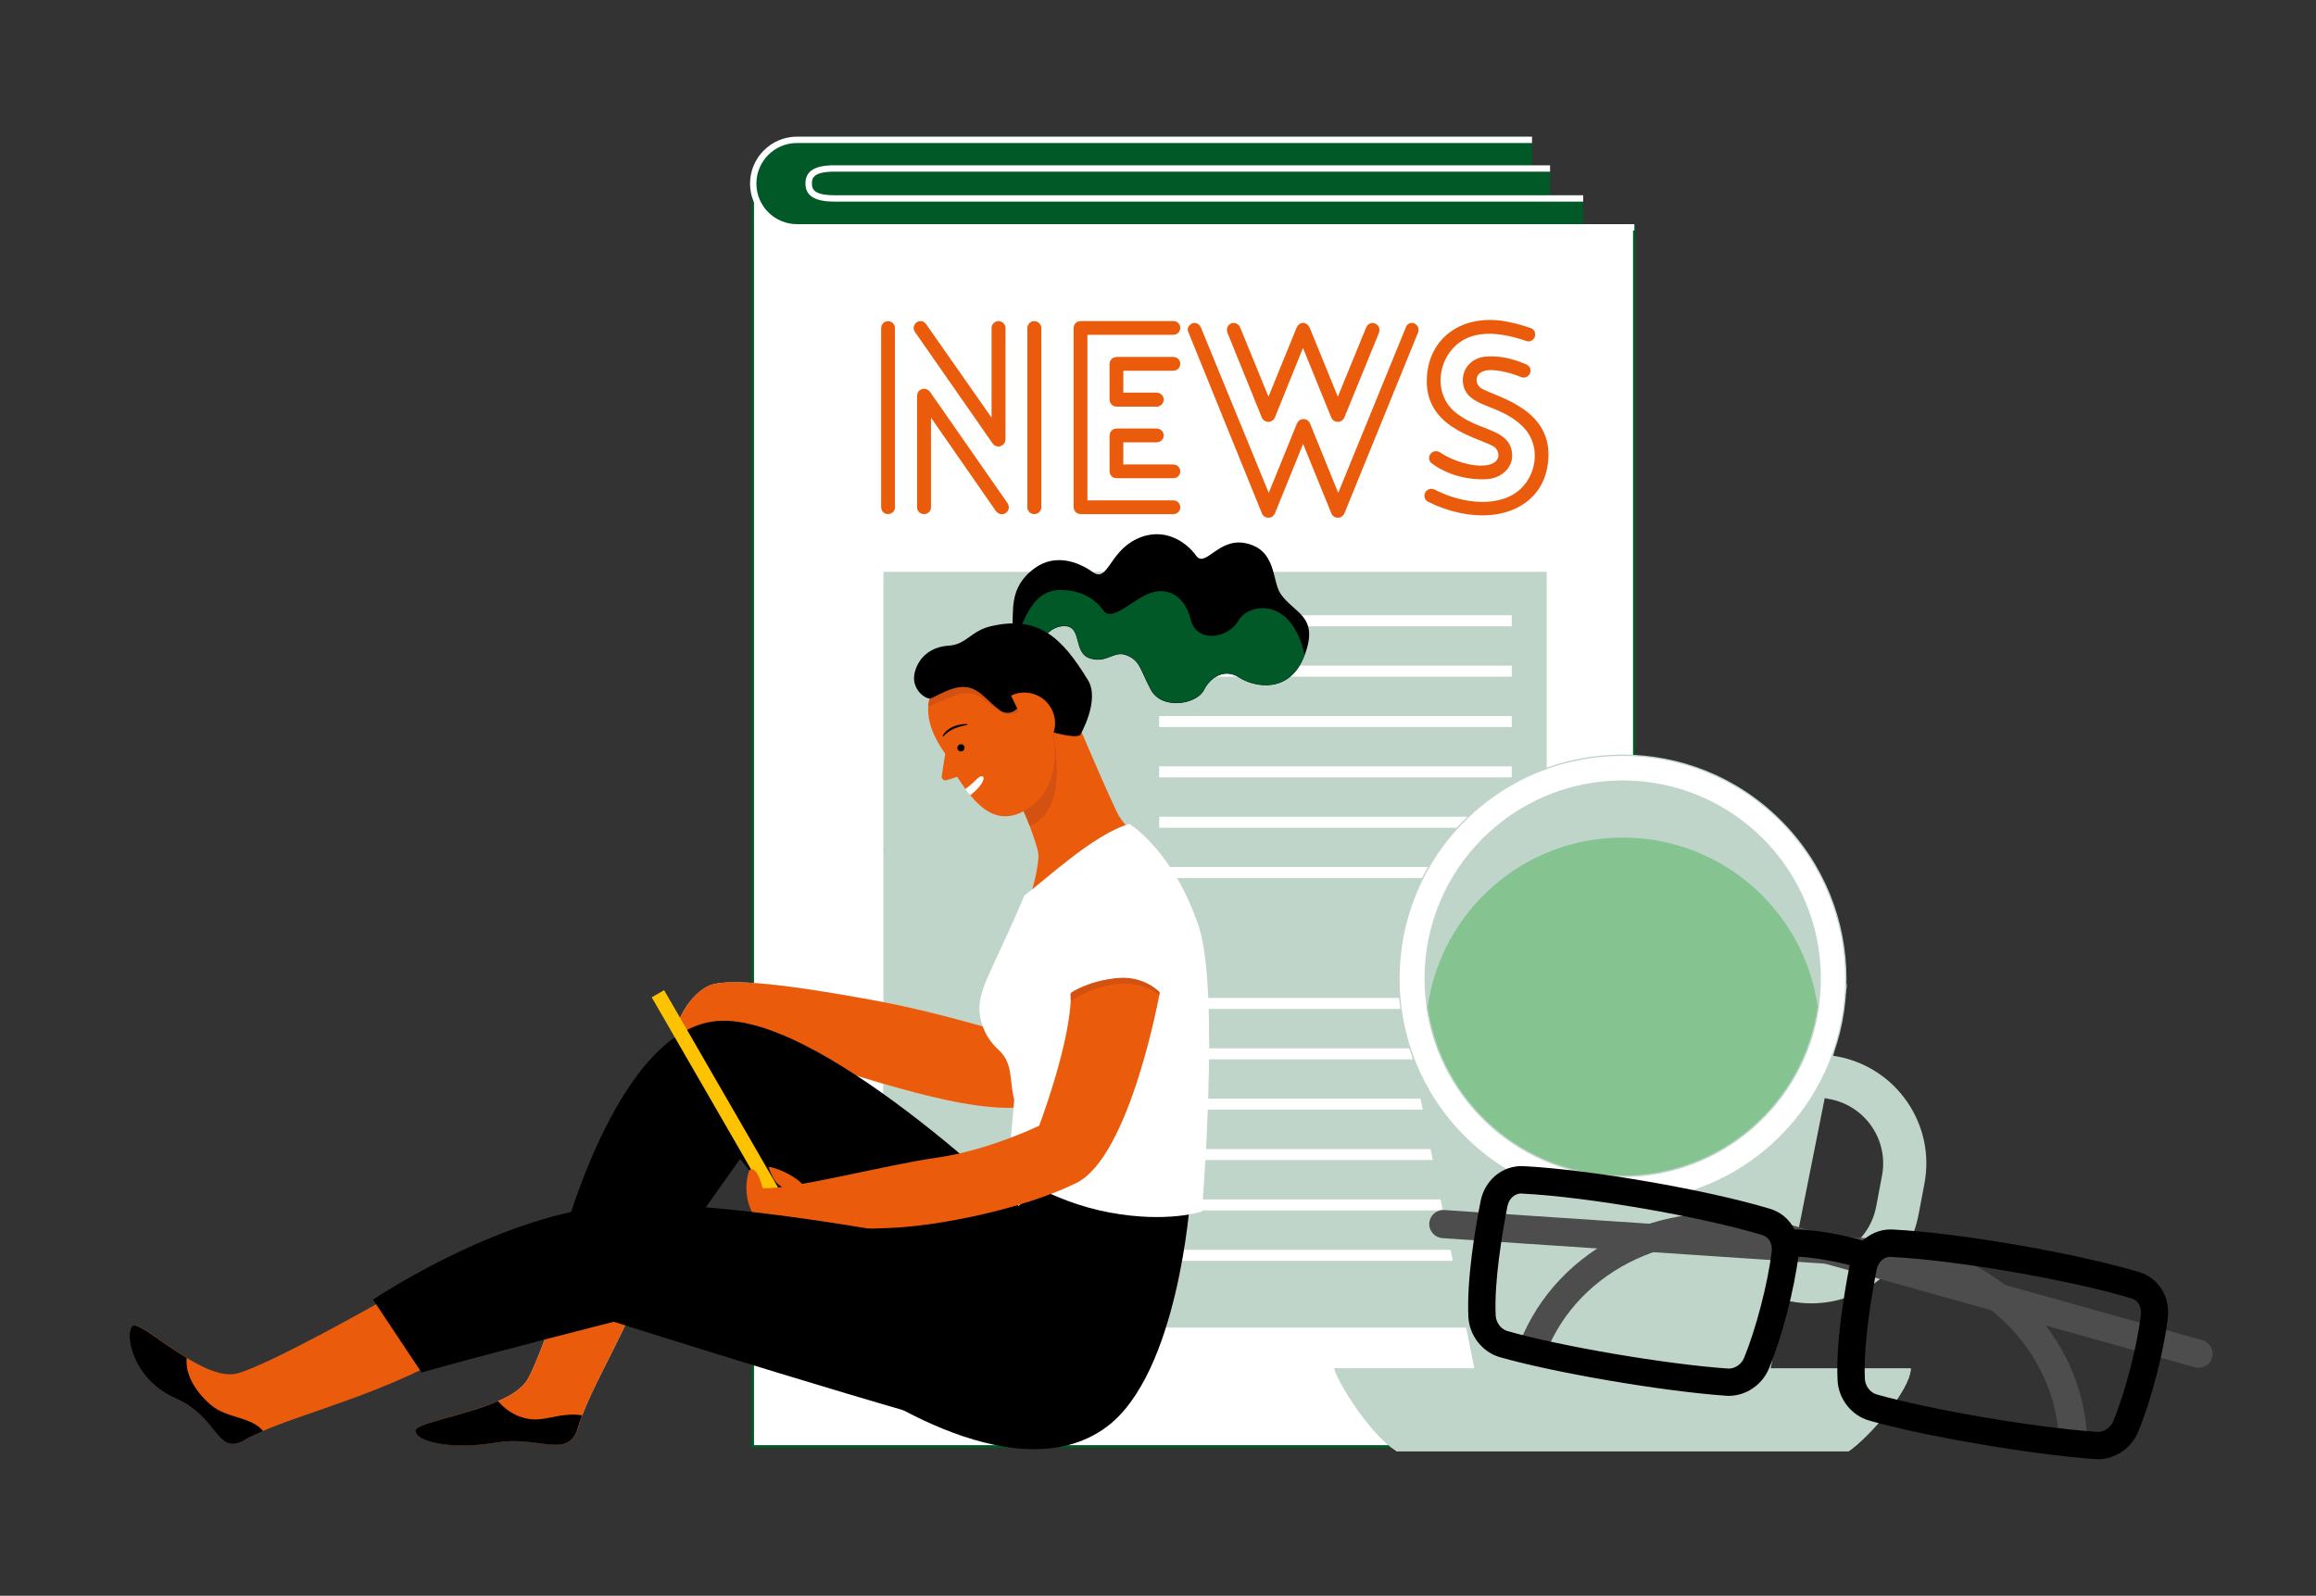 <svg xmlns="http://www.w3.org/2000/svg" xmlns:xlink="http://www.w3.org/1999/xlink" id="_x3C_Layer_x3E_" x="0px" y="0px" viewBox="0 0 1747.1 1203.9" style="enable-background:new 0 0 1747.1 1203.9;" xml:space="preserve"><rect x="0" y="0" width="1747.1" height="1203.9" fill="#333333" stroke="none"/><style type="text/css">	.st0{fill:#005926;}	.st1{fill:#FFFFFF;stroke:#005926;stroke-width:2;stroke-miterlimit:10;}	.st2{fill:#FFFFFF;}	.st3{fill:#BFD5CA;}	.st4{fill:#F2F2F2;}	.st5{fill:#EA5B0C;stroke:#EA5B0C;stroke-width:6;stroke-miterlimit:10;}	.st6{fill:#BFD5CA;stroke:#BFD5CA;stroke-miterlimit:10;}	.st7{fill:#FFFFFF;stroke:#BFD5CA;stroke-width:1;stroke-miterlimit:10;}	.st8{fill:#BFD5CA;stroke:#BFD5CA;stroke-width:1;stroke-miterlimit:10;}	.st9{fill:#85C390;stroke:#BFD5CA;stroke-miterlimit:10;}	.st10{fill:#4D4D4D;}	.st11{fill:#F9CEB6;}	.st12{fill:#EA5B0C;}	.st13{fill:#D35211;}	.st14{fill:#3D6ACC;}	.st15{fill:#FDC300;}</style><g id="XMLID_6_"></g><g id="XMLID_7_"></g><g>	<g>		<path class="st0" d="M567.8,138.5c0-18.2,15.2-33,33.4-33h554.5V274H567.8V138.5z"></path>		<path class="st1" d="M567.8,138.5v952.8h665.1V171.4H601.6C583.4,171.4,567.8,156.7,567.8,138.5z"></path>		<path class="st2" d="M1232.9,173.9H601.2c-19.5,0-35.4-15.9-35.4-35.4s15.9-35.4,35.4-35.4h554.5v4.8H601.2   c-16.9,0-30.6,13.7-30.6,30.6s13.7,30.6,30.6,30.6h631.7V173.9z"></path>		<path class="st0" d="M619.6,147.3h549.7v-20.5H619.6c-4,0-7.2,3.2-7.2,7.2v6.2C612.5,144.1,615.7,147.3,619.6,147.3z"></path>		<polygon class="st0" points="1194.3,169 607.6,169 607.6,138.5 615.6,147.3 1194.3,147.3   "></polygon>		<path class="st2" d="M1194.3,152.1H629.4c-14.8,0-21.8-4.3-21.8-13.7c0-9.3,6.9-13.7,21.8-13.7h539.9v4.8H629.4   c-16.9,0-16.9,5.8-16.9,8.9c0,3.1,0,8.9,16.9,8.9h564.9V152.1z"></path>	</g>	<rect x="666.4" y="431.4" class="st3" width="206" height="212.4"></rect>	<rect x="838.1" y="431.4" class="st3" width="328.7" height="570.2"></rect>	<rect x="666.4" y="640.3" class="st3" width="206" height="189.4"></rect>	<rect x="666.4" y="788.7" class="st3" width="206" height="212.4"></rect>	<g>		<rect x="874.4" y="464.2" class="st2" width="266" height="8.3"></rect>		<rect x="874.4" y="502.2" class="st2" width="266" height="8.3"></rect>		<rect x="874.4" y="540.2" class="st2" width="266" height="8.3"></rect>		<rect x="874.4" y="578.2" class="st2" width="266" height="8.3"></rect>		<rect x="874.4" y="616.2" class="st2" width="266" height="8.3"></rect>		<rect x="874.4" y="654.1" class="st2" width="266" height="8.3"></rect>	</g>	<g>		<rect x="874.4" y="752.9" class="st2" width="266" height="8.3"></rect>		<rect x="874.4" y="790.9" class="st2" width="266" height="8.3"></rect>		<rect x="874.4" y="828.9" class="st2" width="266" height="8.3"></rect>		<rect x="874.4" y="866.9" class="st2" width="266" height="8.3"></rect>		<rect x="874.4" y="904.9" class="st2" width="266" height="8.3"></rect>		<rect x="874.4" y="942.9" class="st2" width="266" height="8.3"></rect>	</g>	<path class="st4" d="M1373.7,707.5l7.3-13.9c5-9.6-1.1-20.2-8.3-26.6c-7.1-6.4-30.2-19-40.1-21.1s-20.3,0.9-26.6,8.3  c-6.3,7.4-20,35.2-21.1,40.1c-1.1,5-2.8,9.3-1.7,13.8c12.9,0.8,26.8,1.3,41.2,1.3C1341.9,709.3,1358.5,708.7,1373.7,707.5z"></path>	<g>		<path class="st5" d="M667.7,382.8V247.5c0-3,4.4-3,4.4,0v135.3C672.1,385.6,667.7,385.6,667.7,382.8z M696.1,246.2l54.9,78.4   v-77.1c0-3,4.5-3,4.5,0v84.1c0,2.1-3,3.2-4.2,1.3l-58.7-84.3C691,246.4,694.6,243.7,696.1,246.2z M753.9,384.1l-54.6-78.6v77.3   c0,2.8-4.5,2.8-4.5,0v-84.3c0-2.1,2.7-3,4.2-1.3l58.7,84.3C759.2,383.9,755.8,386.4,753.9,384.1z M778,382.8V247.5   c0-3,4.5-3,4.5,0v135.3C782.5,385.6,778,385.6,778,382.8z"></path>		<path class="st5" d="M887.4,382.8c0,1.1-0.9,2.1-2.1,2.1h-70.1c-1.3,0-2.3-0.9-2.3-2.1V247.3c0-1.1,0.9-2.1,2.3-2.1h70.1   c1.1,0,2.1,0.9,2.1,2.1c0,1.3-0.9,2.3-2.1,2.3h-68v130.9h68C886.5,380.5,887.4,381.5,887.4,382.8z M887.4,274.4   c0,1.3-0.9,2.3-2.1,2.3h-40.9v22.5h28.2c1.3,0,2.3,1.1,2.3,2.3c0,1.1-0.9,2.3-2.3,2.3h-30.3c-1.3,0-2.3-1.1-2.3-2.3v-27.1   c0-1.1,0.9-2.1,2.3-2.1h43C886.5,272.4,887.4,273.3,887.4,274.4z M874.9,328.6c0,1.1-0.9,2.1-2.3,2.1h-28.2v22.7h40.9   c1.1,0,2.1,0.9,2.1,2.3c0,1.1-0.9,2.1-2.1,2.1h-43c-1.3,0-2.3-0.9-2.3-2.1v-27.1c0-1.3,0.9-2.3,2.3-2.3h30.3   C874,326.3,874.9,327.3,874.9,328.6z"></path>		<path class="st5" d="M1065.9,246.8c1.1,0.6,1.5,1.7,1.1,2.8l-55.7,136.8c-0.6,1.1-1.7,1.5-2.8,1.1c-0.8-0.2-1.1-0.6-1.3-1.1   L983,326.9l-24.1,59.5c-0.6,1.1-1.7,1.5-2.8,1.1c-0.8-0.2-1.1-0.6-1.3-1.1l-55.5-136.8c-0.8-1.1,0-2.3,1.1-2.8   c0.9-0.6,2.3,0.2,2.7,1.3l54,131.7l24.1-59.3c0.8-1.7,3.4-1.9,4.2,0l24.1,59.3l53.8-131.7C1063.4,247,1064.6,246.2,1065.9,246.8z    M929.7,246.8c1.1-0.6,2.7,0.2,3,1.3l24.2,59.1l24.1-59.1c0.4-1.1,1.7-1.9,2.8-1.3c0.6,0.4,1.1,0.8,1.3,1.3l24.1,59.1l24.2-59.1   c0.4-1.1,1.7-1.9,2.7-1.3c1.3,0.6,1.9,1.7,1.5,2.8l-26.3,64.4c-0.8,1.7-3.4,1.7-4.2,0l-24.2-59.5l-24,59.5c-0.8,1.7-3.4,1.7-4.2,0   l-26.1-64.4C928.2,248.5,928.7,247.3,929.7,246.8z"></path>		<path class="st5" d="M1080.8,372c21.8,11.4,52.5,15,69.3-1.9c12.9-13.1,15.7-36.7-0.4-51.5c-18.6-17.4-42.1-13.8-43.2-31.1   c-0.4-8.7,6.4-15.2,15.2-15.5c9.1-0.6,17.6,1.1,28.6,5.7c2.7,1.1,0.9,5.1-1.7,4c-6.6-2.7-18.2-6.3-27.1-5.3   c-5.7,0.8-10.8,4.2-10.6,10.6c0,2.8,1.5,5.9,4.2,8c8.5,6.4,50,13.4,50,47.7s-30.5,49.1-65,40.9c-6.8-1.5-14-4-21.6-7.8   C1076.1,374.5,1078.2,370.7,1080.8,372z M1152.3,254.4c-20.3-7-43.6-9.9-58.5,6.4c-12.1,13.1-15.2,37.1,1.1,51.7   c18.6,16.1,41.7,12.9,42.8,30.3c0.6,8.9-7.4,15.2-16.3,15.7c-11.9,0.8-27.3-2.3-39.4-11.2c-2.5-1.7,0.2-5.1,2.5-3.6   c11.9,8.3,36.4,15.3,45.8,6.6c4.5-4.2,3.8-11-0.6-15c-8.9-7.4-50.4-12.3-50.4-47.5c0-29.4,22.9-47,53.4-42.8   c5.3,0.8,12.1,2.3,21,5.3C1156.4,251.3,1154.9,255.5,1152.3,254.4z"></path>	</g>	<g>		<g>			<path class="st6" d="M1440.9,1032.9c-1,16.6-31.8,51.4-46.5,61.5h-340.7c-20.5-13.4-43.4-51-46.5-61.5H1440.9z"></path>			<path class="st6" d="M1440.9,1032.9c-1,16.6-31.8,51.4-46.5,61.5h-340.7c-20.5-13.4-43.4-51-46.5-61.5H1440.9z"></path>			<path class="st6" d="M1386.2,797.6l-3.9-0.7l10.2-51.3c1-4.9-2.7-9.4-7.7-9.4h-321.6c-4.9,0-8.7,4.5-7.7,9.4l57.3,287.4h222.3    l10.5-52.7l5.8,1.1l0,0c5.1,1,10.2,1.4,15.2,1.4c38.5,0,72.8-27.4,80.2-66.5l4.4-23.3C1459.7,848.8,1430.5,806,1386.2,797.6z     M1420.2,887.1l-4.4,23.3c-5.1,27.1-31.4,45-58.5,39.9l-5.4-1l24.2-121.4l4.2,0.8C1407.5,833.8,1425.4,860,1420.2,887.1z"></path>		</g>					<ellipse transform="matrix(0.707 -0.707 0.707 0.707 -163.552 1081.82)" class="st7" cx="1224.1" cy="738.3" rx="168.6" ry="168.6"></ellipse>		<ellipse class="st8" cx="1224.1" cy="738.3" rx="149" ry="149"></ellipse>		<path class="st9" d="M1224.1,631.4c-75.2,0-137.3,55.7-147.6,128c10.2,72.3,72.4,128,147.6,128s137.3-55.7,147.6-128   C1361.5,687,1299.3,631.4,1224.1,631.4z"></path>	</g>	<g>		<path class="st10" d="M1563.8,1098c-5.7,0-10.4-4.5-10.6-10.3v-0.3c-2.1-68.7-61-126.3-134-131.2l-331.1-22.1   c-5.9-0.4-10.3-5.5-9.9-11.3c0.4-5.9,5.5-10.3,11.3-9.9l331.1,22.1c40.6,2.7,78.8,19.7,107.4,47.8c28.8,28.3,45.3,65.2,46.5,103.9   v0.3c0.2,5.9-4.4,10.8-10.3,10.9C1564,1098,1563.9,1098,1563.8,1098z"></path>		<path class="st10" d="M1658.5,1031.9c-0.9,0-1.9-0.1-2.9-0.4L1336.2,942c-70.5-19.8-145.2,14.9-170.1,79l-0.1,0.3   c-2.1,5.5-8.3,8.2-13.7,6.1c-5.5-2.1-8.2-8.3-6.1-13.7l0.1-0.3c14-36.1,41.9-65.4,78.4-82.5c36.4-17,78-20.3,117.2-9.3l319.5,89.5   c5.7,1.6,8.9,7.4,7.4,13.1C1667.5,1028.9,1663.2,1031.9,1658.5,1031.9z"></path>		<path d="M1304.1,1053.1c-0.7,0-1.4,0-2.2-0.1c-48-3.4-129.3-17.3-170.5-29.1c-13.2-3.8-23-16.3-23.7-30.3   c-1.4-27.9,5.1-66.7,9.2-87.3c3.1-16.1,16.7-27.2,32.2-26.5c50.2,2.5,139,17.9,186.2,32.2c14.6,4.4,23.4,18.7,21.5,34.7   c-3.2,26-12.5,62-22.3,85.6C1329.4,1044.8,1317.1,1053.1,1304.1,1053.1z M1147.6,900.4c-5.1,0-9.4,4-10.5,9.9   c-3.8,19.7-10.1,56.6-8.8,82.3c0.3,5.3,4,10.2,8.8,11.6c40.1,11.5,119.4,25,166.3,28.3c5,0.4,10.1-3,12.2-7.9   c9-21.8,18-56.3,20.9-80.3c0.7-6-2.1-11-7-12.5c-46-13.9-132.4-28.9-181.3-31.3C1148,900.4,1147.8,900.4,1147.6,900.4z"></path>		<path d="M1582.6,1100.9c-0.7,0-1.4,0-2.2-0.1c-48-3.4-129.3-17.3-170.5-29.1c-13.2-3.8-23-16.2-23.7-30.3   c-1.4-27.9,5.1-66.7,9.2-87.3c3.1-16.1,16.7-27.2,32.2-26.5c50.2,2.5,139,17.9,186.2,32.2c14.6,4.4,23.4,18.7,21.5,34.7   c-3.2,26-12.5,62-22.3,85.6C1607.9,1092.6,1595.6,1100.9,1582.6,1100.9z M1426.1,948.2c-5.1,0-9.4,4-10.5,9.9   c-3.8,19.7-10.1,56.6-8.8,82.3c0.3,5.3,4,10.2,8.8,11.6c40.1,11.5,119.4,25,166.3,28.3c5,0.4,10.1-3,12.2-7.9   c9-21.8,18-56.3,20.9-80.3c0.7-6-2.1-11-7-12.5c-46-13.9-132.4-28.9-181.3-31.3C1426.5,948.2,1426.3,948.2,1426.1,948.2z"></path>		<path d="M1404.7,957.6c-11.6-5-43.3-10.5-53.9-9.4l-2.3-20.4c13.9-1.6,49.4,4.5,64.3,10.9L1404.7,957.6z"></path>	</g>	<g>		<g>			<path class="st11" d="M495.7,943.7c-21.7,59.7-50.9,103.1-59.7,133.5c-7,24.1-29.5,5.7-61.3,11.1c-35.7,6-62.2-1.2-60.9-9.2    c1.3-8,70.6-15,84.1-38.3c13.5-23.2,40.4-114.6,40.4-114.6L495.7,943.7z"></path>			<path d="M376,1084.9c-33.4,5.7-58.6-0.3-60.8-7.6c-0.9,0.6-1.4,1.3-1.5,1.9c-1.3,8,25.2,15.2,60.9,9.2    c31.2-5.3,53.5,12.3,60.9-9.9C426.9,1095.3,405.5,1079.9,376,1084.9z"></path>			<g>				<path d="M406.4,1070.8c-9.8,0.8-21.6-3.1-30.7-13.7c-25.2,11.1-61.1,16.3-62,22c-1.3,8,25.2,15.2,60.9,9.2     c31.8-5.4,54.3,13,61.3-11.1c0.9-3,2-6.2,3.2-9.4C426.8,1065.7,415.5,1070.1,406.4,1070.8z"></path>			</g>		</g>		<path class="st12" d="M495.7,943.7c-21.7,59.7-50.9,103.1-59.7,133.5c-7,24.1-29.5,5.7-61.3,11.1c-35.7,6-62.2-1.2-60.9-9.2   c1.3-8,70.6-15,84.1-38.3c13.5-23.2,40.4-114.6,40.4-114.6L495.7,943.7z"></path>		<path class="st12" d="M320.7,1032c-57.1,27.8-108.3,38.5-135.8,54.2c-21.8,12.4-19.1-16.7-52.3-31.3   c-33.1-14.6-38.8-49.6-32.3-54.4c6.5-4.9,53.1,42.8,79,35.6c25.9-7.3,112.4-56.6,112.4-56.6L320.7,1032z"></path>		<path class="st11" d="M790.1,693.1c0,0,14.8-5.8,36.2-2.1c21.3,3.7,29,18.2,29,18.2s-32.5,115.6-77,125s-134.4-24.9-170.2-33.7   c-35.8-8.8-54.6-13.4-54.6-13.4s-6.1,6.7-11.2,6.3c-5.1-0.4-4.5-2.5-4.5-2.5s-2.5,2.7-5.9,3.1s-5.2-2-5.2-2s-5.5,4.1-9,3.3   s-2.4-4.3-2.4-4.3s-3.5,1.3-6.2-5.2s7.5-33.3,25.2-41.9c17.7-8.7,91.4,4.7,130.2,11.8s94.1,23.6,94.1,23.6   S782.1,727.8,790.1,693.1z"></path>		<path class="st12" d="M790.1,693.1c0,0,14.8-5.8,36.2-2.1c21.3,3.7,29,18.2,29,18.2s-32.5,115.6-77,125s-134.4-24.9-170.2-33.7   c-35.8-8.8-54.6-13.4-54.6-13.4s-6.1,6.7-11.2,6.3c-5.1-0.4-4.5-2.5-4.5-2.5s-2.5,2.7-5.9,3.1s-5.2-2-5.2-2s-5.5,4.1-9,3.3   s-2.4-4.3-2.4-4.3s-3.5,1.3-6.2-5.2s7.5-33.3,25.2-41.9c17.7-8.7,91.4,4.7,130.2,11.8s94.1,23.6,94.1,23.6   S782.1,727.8,790.1,693.1z"></path>		<path d="M784.7,926.1c-2.4-4-159.2-157.6-240.1-156c-80.8,1.6-123.7,177.8-123.7,177.8l68.7,23.4l68.7-97L707,1061.8L784.7,926.1z   "></path>		<path class="st12" d="M864,637.5c-0.3,16.7-13,33.9-36.8,38.5c-25.5,5-44.2,17.4-52.8,5.4c3.6-3.3,9.9-30.9,8.9-37.4   c-2.5-16.4-38.3-98.1-38.3-98.1l58-24c0,0,34.1,81.2,41,93.5C846.6,620.1,857,632.2,864,637.5z"></path>		<path d="M897.9,904.3c0,0-8.8,132-63.1,172.2c-71.9,53.4-193.2-37.2-193.2-37.2l52.5-83.3c0,0,29.9,1.6,94.6-66.3   C858.7,898.1,897.9,904.3,897.9,904.3z"></path>		<path class="st13" d="M795,553.9c0.8,13,10.5,56.1-18.1,69.3c-6-14.4-12.7-29.7-18.2-42.2L795,553.9z"></path>		<path class="st2" d="M772.8,675.5c-24.2,57.6-36.4,72.1-33.6,90.3c1.9,12.3,7.8,20.6,13.9,26.1c11.5,10.4,8.1,22.8,12,37.9   l-4.7,52.7c0,0,31.3,23.9,76.8,32.3c43.7,8.1,69.5-0.8,69.5-0.8s13.7-166.7-2.4-215c-19.1-57.2-52.3-77.4-52.3-77.4   C825.1,629.1,787.6,664.8,772.8,675.5z"></path>		<path class="st14" d="M808.5,700.1c0.3-0.9,0.4-1.3,0.4-1.3C808.8,699.1,808.6,699.6,808.5,700.1z"></path>		<g>			<path d="M763.5,475.8c1.6-14.1-3.3-32.4,17.1-47.2c15.1-10.9,32.2-5.2,43.7,3s12.2-14.9,33-24.9s37.9,2.5,44.9,12.4    s16.9-13.6,37.3-9.3c23.7,4.9,19.8,28.1,26.5,38.1c10.1,15.1,29.6,16.5,18,46.8c-11.6,30.2-39.2,23.1-49.2,16.5    c-10-6.6-21.1-1.5-26.6,9.5c-5.6,10.9-31.8,15.1-40-0.2c-8.2-15.3-8.1-21.9-18.1-26s-14.8,6.4-28,2.2    c-13.1-4.2-5.1-25.2-20.2-24.3c-11.8,0.8-17.6,13.6-17.6,13.6L763.5,475.8z"></path>			<path class="st0" d="M934.3,468.1c-7.7,13.7-31.5,17.5-36.1-0.8s-17.7-24.4-30.5-19.9s-28.7,22-35,13.5s-16.3-16-33.4-15.8    c-17.1,0.2-24.7,16.7-30.4,30.9c0,0-0.1,0.9-0.1,2.2l15.5,7.6c0,0,5.8-12.8,17.6-13.6c15.1-1,7,20,20.2,24.3    c13.1,4.2,18-6.3,28-2.2c10,4.1,10,10.7,18.1,26c8.2,15.3,34.5,11.1,40,0.2c5.6-10.9,16.6-16.1,26.6-9.5    c10,6.6,37.6,13.8,49.2-16.5c0-0.1,0.1-0.2,0.1-0.3C974.5,449.4,941.5,455.3,934.3,468.1z"></path>			<path class="st12" d="M715.1,574.5c16.6,28.3,34.9,56.3,65,32.2c14.8-11.8,22.6-41.4,7.5-70.3c-15.2-28.9-26.5-49.6-62-34.1    c-32.2,14.1-30.9,41.1-12.5,66.4C714.3,570.3,714,572.7,715.1,574.5z"></path>			<path d="M722.5,565.5c0.7,1.3,2.3,1.8,3.7,1.1c1.3-0.7,1.8-2.3,1.1-3.7s-2.3-1.8-3.7-1.1C722.3,562.6,721.8,564.2,722.5,565.5z"></path>			<path class="st12" d="M713.1,568.3l-2.7,17.2c-0.3,2,1.6,3.7,3.6,3.1l9-2.8L713.1,568.3z"></path>			<path d="M729.4,547c-1.7,0.3-3.3,0.7-4.9,1.1c-1.6,0.5-3.2,0.9-4.7,1.6c-1.5,0.6-2.9,1.4-4.3,2.4c-1.3,0.9-2.6,2-3.6,3.3l0,0    c-0.1,0.2-0.4,0.2-0.6,0.1c-0.1-0.1-0.2-0.3-0.1-0.5c0.8-1.7,2-2.9,3.4-4.1c1.4-1.1,2.9-2,4.5-2.7s3.3-1.2,5-1.5    c0.9-0.2,1.7-0.2,2.6-0.4c0.9,0,1.7-0.1,2.6-0.1c0.2,0,0.4,0.2,0.4,0.4C729.7,546.8,729.6,546.9,729.4,547z"></path>			<path class="st2" d="M741,585.7c-1.9-0.3-3.2,1.2-6.2,4.1c-2.2,2.1-5.2,4.4-6.6,5.5c1.2,1.7,2,3.1,3.7,4.7    c0.7-0.6,3.2-2.6,4.1-3.5C742.9,589.8,742.6,585.9,741,585.7z"></path>			<path class="st13" d="M787.6,536.4c-15.2-28.9-26.5-49.6-62-34.1c-16.7,7.3-24.3,18.1-25.3,30.3c0.6,0.1,1.1,0,1.7-0.2    c2.4-0.9,10.5-5,18.8-7.8c16.2-5.5,21.3,4.3,33.2,12c8.2,5.3,15.5-0.3,15.5-0.3l20.7,15.7c1,0.1,2.2,0.4,3.6,0.6    C792.5,547.3,790.4,541.8,787.6,536.4z"></path>			<path d="M701.9,527c-1.9,0.6-10-3-12.1-12.2c-1.8-8,4.4-26.4,26-27.7c13.2-0.8,16.6-11.2,31.9-14.7c36.3-8.4,53.8,9.3,73,40.7    c9.4,15.3-5.9,41.5-5.9,41.5c-4.7,2.8-20.9-2.4-27-3.7l-19.8-17c0,0-6.2,7.5-14.1,1.7c-11.5-8.5-17.5-20.9-33.9-16.4    C711.6,521.6,704.4,526.3,701.9,527z"></path>			<g>				<path class="st12" d="M782.8,566.5c11.5-5.5,16.4-19.4,10.8-30.9c-5.5-11.5-19.4-16.4-30.9-10.8L782.8,566.5z"></path>				<path class="st12" d="M778,556.6c6.1-2.9,8.6-10.2,5.7-16.3c-2.9-6.1-10.2-8.6-16.3-5.7L778,556.6z"></path>			</g>		</g>					<rect x="535.1" y="737.9" transform="matrix(0.866 -0.5 0.5 0.866 -340.719 380.954)" class="st15" width="10.8" height="176.8"></rect>		<path class="st12" d="M842.4,738.2c-21.6,1.6-34.6,10.8-34.6,10.8c0.7,35.6-23.9,100.3-23.9,100.3s-38.2,18.6-77.2,24.1   s-108.4,24.1-131.4,23c-0.1,0-4.1-18.1-10.1-13.5c-5.7,16.4-0.9,43.5,24.4,46.5c9.4-0.4,56.3-2.2,79.8-2.9   c36.9-1.1,101.5-13.9,142.4-33.9c40.9-20,63.1-143.8,63.1-143.8S864,736.5,842.4,738.2z"></path>		<path class="st13" d="M841.6,742.5c19.9-2.7,31.3,7,32.9,8.4c0-3.4-0.3-2.7-0.3-2.7s-11.9-13-33.3-10.1   c-21.5,2.9-33.4,11.8-33.4,11.8c0.1,1.8,0.3,3.6,0.3,5.4C808.7,754.7,821,745.3,841.6,742.5z"></path>		<path class="st12" d="M606.6,895.1c-3.5-5.9-19.1-14.1-26.8-14.7c0,0,3.1,10.6,7.9,13.6c4.9,3,7.5,7.5,7.5,7.5L606.6,895.1z"></path>		<path d="M767.5,1087.2c-75.4-17.2-304.5-90-304.5-90s-99.7,25.3-145,38.3l-36.6-55c0,0,90.9-61.3,176-70.6   c96.2-10.5,353.3,46.9,353.3,46.9L767.5,1087.2z"></path>		<path d="M159,1059.9c-13-11.1-19.5-24.7-18.1-35.3c-19.2-11.6-36.8-26.9-40.6-24.1c-6.5,4.9-0.8,39.9,32.3,54.4   c33.1,14.6,30.4,43.7,52.3,31.3c4-2.3,8.5-4.4,13.5-6.6C189.3,1068.6,171.4,1070.4,159,1059.9z"></path>		<g>			<path d="M136.4,1053c-30.5-13.4-37.7-44.1-33.6-52.7c-1.1-0.3-2-0.3-2.5,0.1c-6.5,4.9-0.8,39.9,32.3,54.4    c33.1,14.6,30.4,43.7,52.3,31.3c0.2-0.1,0.3-0.2,0.5-0.3C167,1093.6,167.8,1066.8,136.4,1053z"></path>			<path d="M191.6,1082.6c2.1-1,4.4-2,6.7-3.1c0-0.1-0.1-0.1-0.1-0.1C195.9,1080.5,193.7,1081.5,191.6,1082.6z"></path>		</g>	</g></g><g>	<path d="M406.4,1070.8c-9.8,0.8-21.6-3.1-30.7-13.7c-25.2,11.1-61.1,16.3-62,22c-1.3,8,25.2,15.2,60.9,9.2  c31.8-5.4,54.3,13,61.3-11.1c0.9-3,2-6.2,3.2-9.4C426.8,1065.7,415.5,1070.1,406.4,1070.8z"></path></g></svg>
